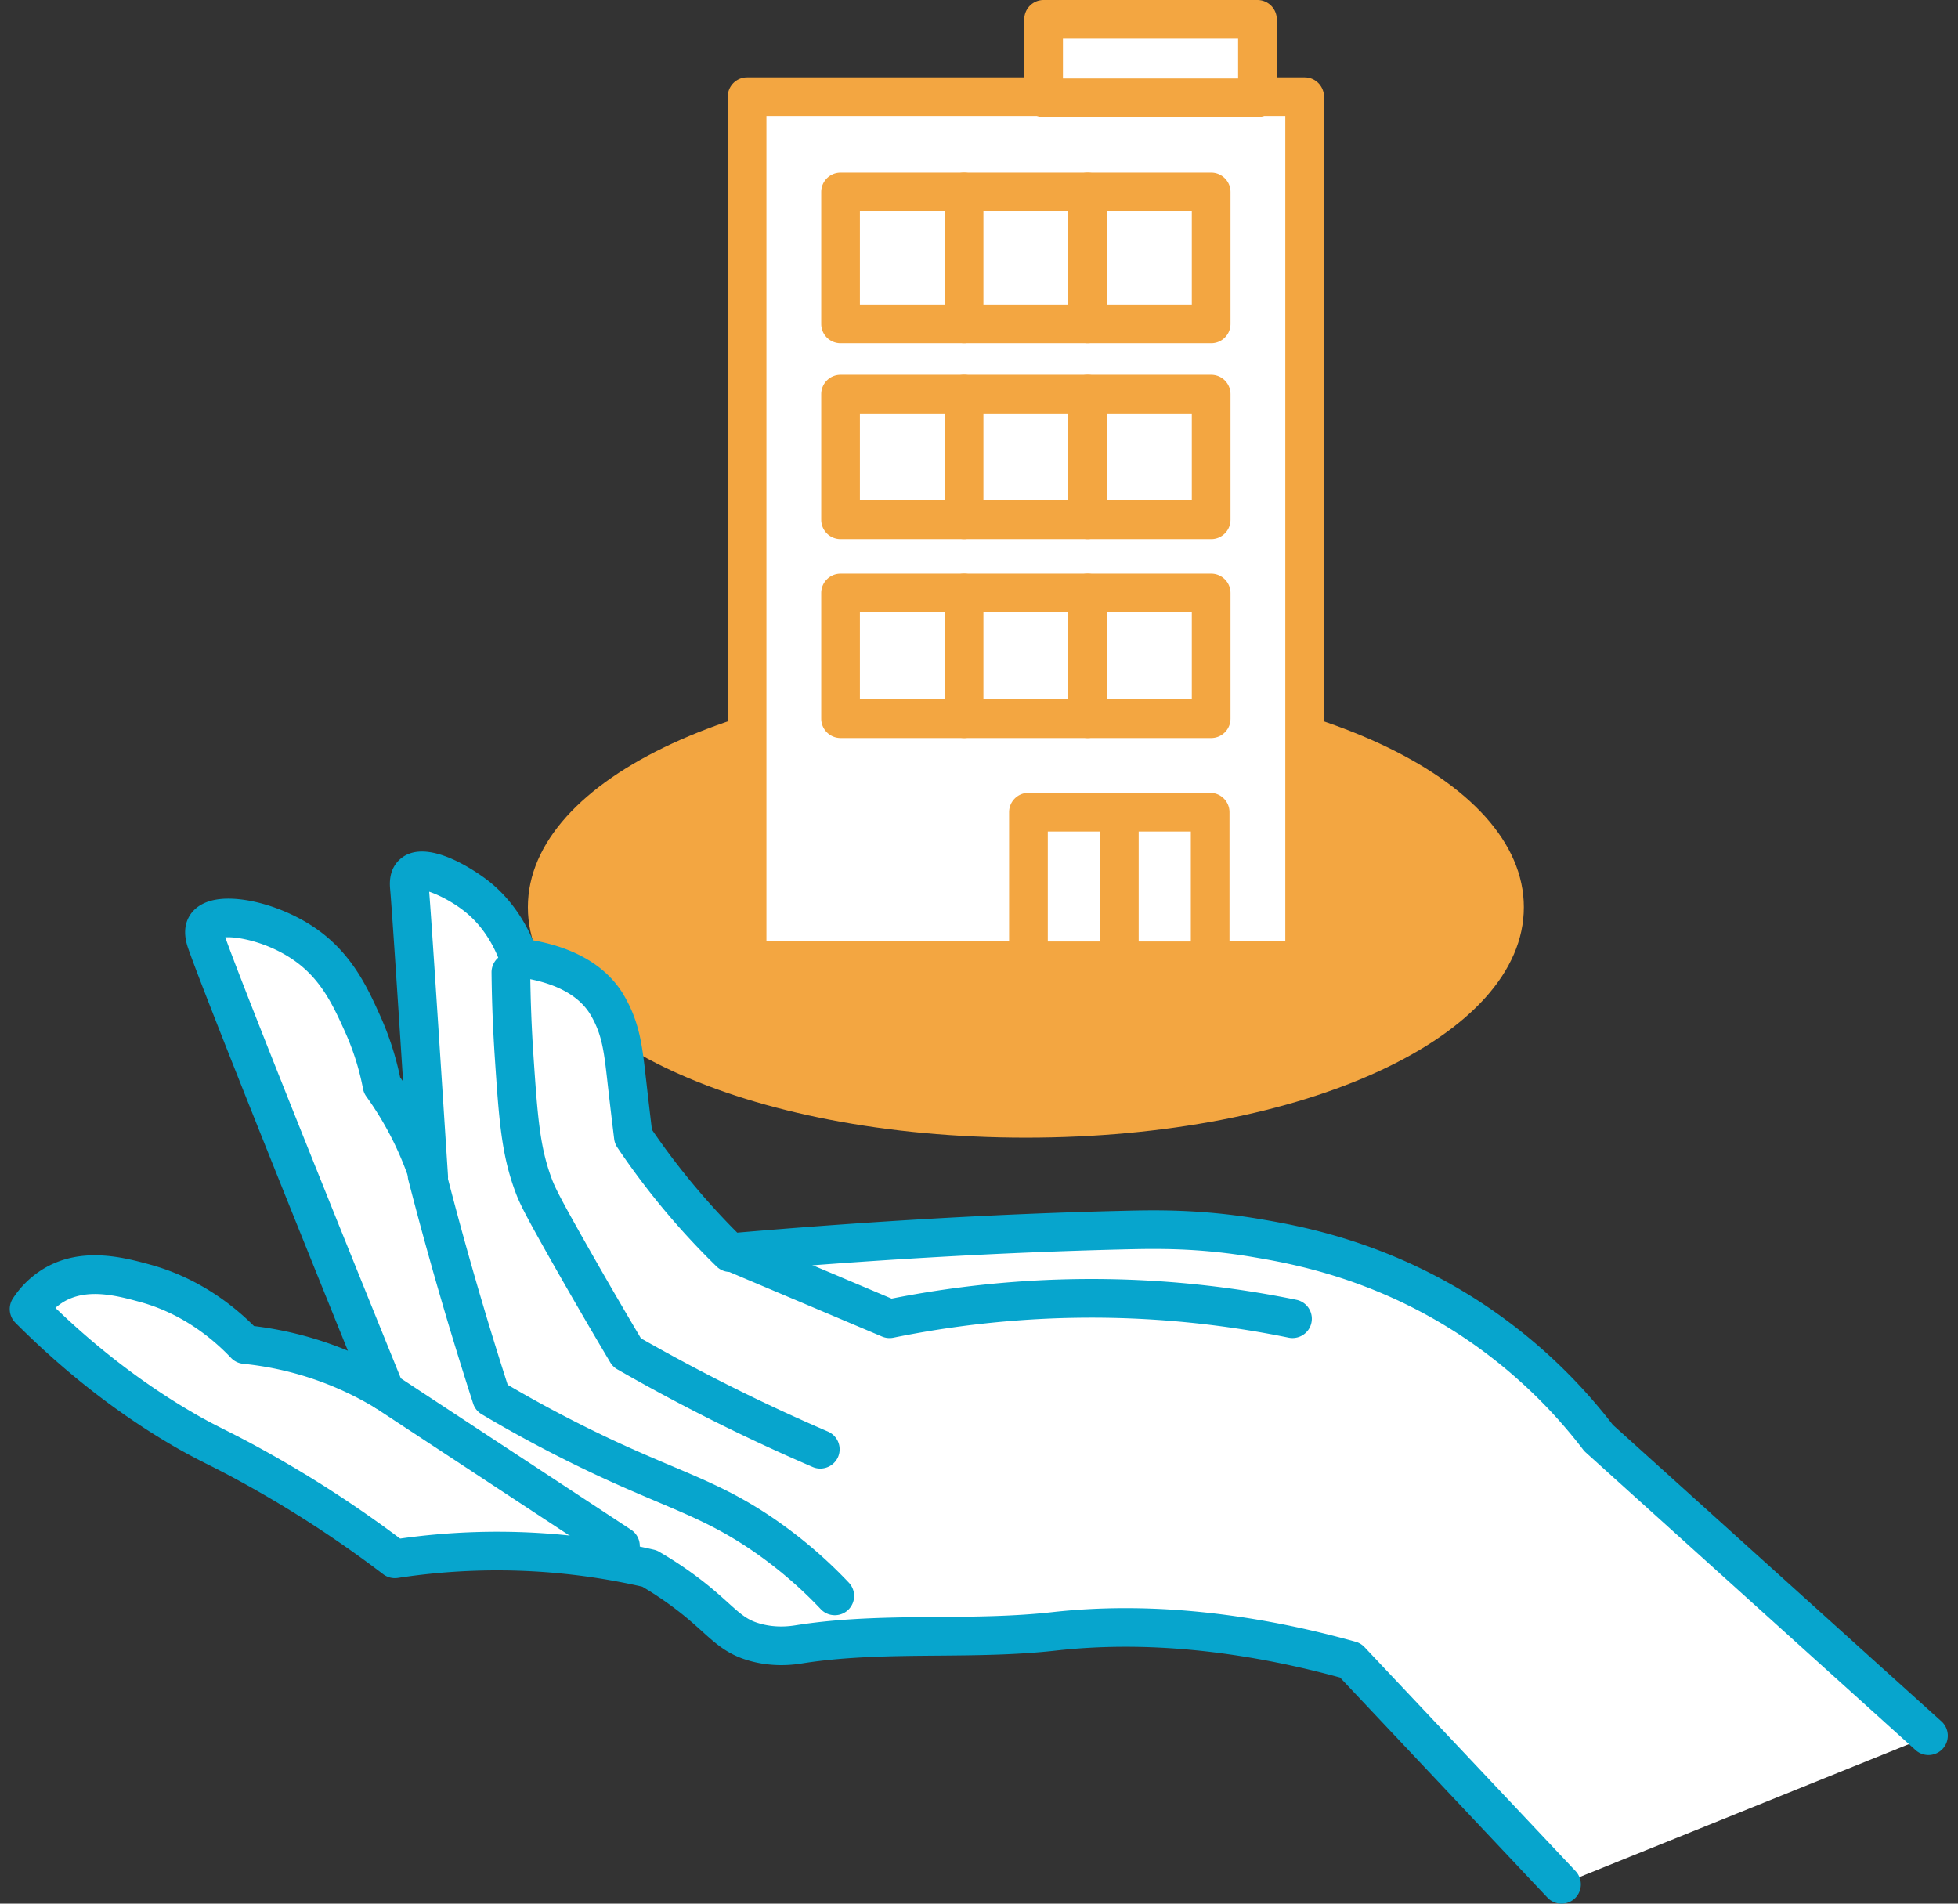 <svg width="144" height="140" viewBox="0 0 144 140" fill="none" xmlns="http://www.w3.org/2000/svg"><rect x="0" y="0" width="144" height="140" fill="#333333" stroke="none"/><path d="M75.446 82.245c19.442 0 35.203-6.95 35.203-15.525 0-8.574-15.761-15.525-35.203-15.525-19.441 0-35.202 6.951-35.202 15.525 0 8.574 15.76 15.525 35.202 15.525z" fill="#F3A641"/><path d="M75.447 83.667c-20.538 0-36.625-7.445-36.625-16.947 0-9.502 16.087-16.947 36.625-16.947 20.537 0 36.624 7.445 36.624 16.947 0 9.502-16.089 16.947-36.624 16.947zm0-31.05c-9.211 0-17.846 1.572-24.319 4.426-6.013 2.652-9.462 6.179-9.462 9.677 0 3.499 3.45 7.026 9.462 9.678 6.473 2.854 15.108 4.425 24.319 4.425 9.21 0 17.845-1.571 24.318-4.425 6.013-2.652 9.462-6.18 9.462-9.678 0-3.498-3.449-7.025-9.462-9.677-6.473-2.854-15.11-4.425-24.318-4.425z" fill="#F3A641"/><path d="M95.95 7.11H54.944v63.55h41.004V7.11z" fill="#fff"/><path d="M95.95 72.082H54.944a1.423 1.423 0 01-1.422-1.423V7.11c0-.784.637-1.421 1.422-1.421H95.95c.784 0 1.422.637 1.422 1.422v63.55c0 .784-.638 1.422-1.422 1.422zm-39.583-2.845h38.16V8.532h-38.16v60.705z" fill="#F3A641"/><path d="M70.903 14.121h-9.085v9.699h9.085v-9.699z" fill="#fff"/><path d="M70.903 25.242h-9.085a1.423 1.423 0 01-1.422-1.422v-9.699c0-.784.638-1.422 1.422-1.422h9.085c.785 0 1.422.638 1.422 1.422v9.7c0 .784-.637 1.421-1.422 1.421zm-7.663-2.844h6.241v-6.854h-6.24v6.854z" fill="#F3A641"/><path d="M79.987 14.121h-9.085v9.699h9.085v-9.699z" fill="#fff"/><path d="M79.988 25.242h-9.085a1.423 1.423 0 01-1.422-1.422v-9.699c0-.784.637-1.422 1.422-1.422h9.085c.784 0 1.422.638 1.422 1.422v9.7c0 .784-.635 1.421-1.422 1.421zm-7.663-2.844h6.24v-6.854h-6.24v6.854z" fill="#F3A641"/><path d="M89.073 14.121h-9.085v9.699h9.085v-9.699z" fill="#fff"/><path d="M89.076 25.242H79.99a1.423 1.423 0 01-1.422-1.422v-9.699c0-.784.637-1.422 1.422-1.422h9.085c.785 0 1.422.638 1.422 1.422v9.7c0 .784-.638 1.421-1.422 1.421zm-7.665-2.844h6.24v-6.854h-6.24v6.854z" fill="#F3A641"/><path d="M70.903 28.98h-9.085v9.242h9.085V28.98z" fill="#fff"/><path d="M70.903 39.646h-9.085a1.423 1.423 0 01-1.422-1.422v-9.241c0-.785.638-1.422 1.422-1.422h9.085c.785 0 1.422.637 1.422 1.422v9.241c0 .785-.637 1.422-1.422 1.422zm-7.663-2.844h6.241v-6.397h-6.24v6.397z" fill="#F3A641"/><path d="M79.987 28.98h-9.085v9.242h9.085V28.98z" fill="#fff"/><path d="M79.988 39.646h-9.085a1.423 1.423 0 01-1.422-1.422v-9.241c0-.785.637-1.422 1.422-1.422h9.085c.784 0 1.422.637 1.422 1.422v9.241c0 .785-.635 1.422-1.422 1.422zm-7.663-2.844h6.24v-6.397h-6.24v6.397z" fill="#F3A641"/><path d="M89.073 28.98h-9.085v9.242h9.085V28.98z" fill="#fff"/><path d="M89.076 39.646H79.99a1.423 1.423 0 01-1.422-1.422v-9.241c0-.785.637-1.422 1.422-1.422h9.085c.785 0 1.422.637 1.422 1.422v9.241c0 .785-.638 1.422-1.422 1.422zm-7.665-2.844h6.24v-6.397h-6.24v6.397z" fill="#F3A641"/><path d="M70.903 43.613h-9.085v9.242h9.085v-9.242z" fill="#fff"/><path d="M70.903 54.277h-9.085a1.423 1.423 0 01-1.422-1.422v-9.241c0-.785.638-1.423 1.422-1.423h9.085c.785 0 1.422.638 1.422 1.422v9.242c0 .785-.637 1.422-1.422 1.422zm-7.663-2.844h6.241v-6.397h-6.24v6.397z" fill="#F3A641"/><path d="M79.987 43.613h-9.085v9.242h9.085v-9.242z" fill="#fff"/><path d="M79.988 54.277h-9.085a1.423 1.423 0 01-1.422-1.422v-9.241c0-.785.637-1.423 1.422-1.423h9.085c.784 0 1.422.638 1.422 1.422v9.242c0 .785-.635 1.422-1.422 1.422zm-7.663-2.844h6.24v-6.397h-6.24v6.397z" fill="#F3A641"/><path d="M89.073 43.613h-9.085v9.242h9.085v-9.242z" fill="#fff"/><path d="M89.076 54.277H79.99a1.423 1.423 0 01-1.422-1.422v-9.241c0-.785.637-1.423 1.422-1.423h9.085c.785 0 1.422.638 1.422 1.422v9.242c0 .785-.638 1.422-1.422 1.422zm-7.665-2.844h6.24v-6.397h-6.24v6.397z" fill="#F3A641"/><path d="M89 59.728H75.637V70.66H89V59.729z" fill="#fff"/><path d="M88.999 72.082H75.635a1.423 1.423 0 01-1.422-1.422V59.73c0-.785.638-1.422 1.422-1.422H89c.784 0 1.422.637 1.422 1.422v10.93c0 .785-.635 1.422-1.422 1.422zM77.06 69.238h10.519v-8.087H77.06v8.087z" fill="#F3A641"/><path d="M82.32 72.082a1.423 1.423 0 01-1.422-1.422V59.73a1.423 1.423 0 012.845 0v10.93c0 .785-.638 1.422-1.422 1.422z" fill="#F3A641"/><path d="M92.48 1.422H76.75v5.771h15.73V1.422z" fill="#fff"/><path d="M92.48 8.616H76.75a1.423 1.423 0 01-1.421-1.422V1.422C75.329.638 75.966 0 76.75 0h15.728c.785 0 1.422.638 1.422 1.422v5.772c0 .786-.637 1.422-1.422 1.422zM78.172 5.77h12.884V2.844H78.173v2.927z" fill="#F3A641"/><path d="M117.568 105.75c-3.19-4.157-6.537-6.82-8.888-8.414-6.763-4.591-13.24-5.77-16.236-6.281-4.115-.704-7.286-.655-9.837-.593-6.508.157-16.235.557-28.916 1.66a54.349 54.349 0 01-7.11-8.534c-.233-1.907-.39-3.28-.475-4.029-.267-2.368-.417-3.866-1.412-5.591l-.128-.216c-1.531-2.396-4.57-3.095-6.4-3.318-.881-2.534-2.308-3.887-3.081-4.503-1.458-1.164-3.965-2.401-4.74-1.66-.3.285-.252.78-.237.948.17 1.916.692 10.098 1.422 21.332a24.832 24.832 0 00-3.437-6.755 20.137 20.137 0 00-1.422-4.503c-.849-1.882-1.84-4.077-4.03-5.689-2.716-1.998-6.712-2.687-7.466-1.54-.26.398-.083.943 0 1.185.84 2.446 6 15.425 13.155 33.064a24.75 24.75 0 00-10.31-3.437c-1.356-1.427-3.793-3.534-7.348-4.503-1.794-.49-4.568-1.247-6.874.237a5.7 5.7 0 00-1.659 1.66c4.501 4.524 8.635 7.299 11.614 9.006 1.55.889 2.434 1.239 4.503 2.37a84.45 84.45 0 0110.785 6.992 49.732 49.732 0 0110.666-.474c3.057.194 5.767.652 8.059 1.185.628.363 1.656.991 2.844 1.896 2.301 1.757 2.925 2.878 4.622 3.437 1.585.522 2.96.332 3.555.237 6.174-.974 12.515-.253 18.724-.948 4.985-.557 12.214-.54 21.806 2.133 5.174 5.492 10.351 10.981 15.525 16.473l27.02-10.903c-8.099-7.307-16.198-14.617-24.294-21.924z" fill="#fff"/><path d="M114.843 140c-.377 0-.756-.149-1.036-.445l-15.252-16.184c-7.45-2.034-14.475-2.702-20.886-1.984-2.901.325-5.838.348-8.68.372-3.304.026-6.722.055-9.98.569-.56.088-2.26.355-4.222-.292-1.363-.448-2.19-1.194-3.148-2.059-.514-.465-1.1-.993-1.891-1.598a25.629 25.629 0 00-2.51-1.69 48.36 48.36 0 00-7.62-1.104 48.244 48.244 0 00-10.36.46 1.423 1.423 0 01-1.079-.275 83.243 83.243 0 00-10.604-6.874c-.962-.526-1.674-.884-2.302-1.202a45.351 45.351 0 01-2.228-1.182c-4.207-2.413-8.215-5.521-11.915-9.237a1.424 1.424 0 01-.177-1.79 7.05 7.05 0 012.076-2.069c2.84-1.825 6.08-.94 8.016-.412 2.804.765 5.435 2.323 7.637 4.517a26.23 26.23 0 016.904 1.816c-6.31-15.587-10.96-27.295-11.758-29.625-.328-.953-.275-1.77.156-2.427.265-.406.806-.927 1.875-1.119 2.064-.37 5.342.616 7.622 2.294 2.491 1.835 3.596 4.281 4.482 6.25a21.736 21.736 0 011.463 4.514c.073.106.15.213.22.32-.48-7.426-.827-12.728-.957-14.196-.08-.893.147-1.6.67-2.102 2.084-1.996 6.428 1.43 6.61 1.576 1.373 1.095 2.475 2.581 3.222 4.33 2.285.401 5.015 1.406 6.57 3.838.01.012.017.026.024.04l.128.216c1.128 1.955 1.32 3.648 1.583 5.987l.02.17c.13 1.15.274 2.385.43 3.677a52.132 52.132 0 002.35 3.18 53.355 53.355 0 003.924 4.393c9.962-.854 19.498-1.397 28.35-1.607 2.28-.055 5.73-.138 10.112.611 2.884.493 9.637 1.65 16.795 6.506a39.75 39.75 0 019.137 8.621l24.2 21.839a1.422 1.422 0 01-1.906 2.109l-24.294-21.924a1.322 1.322 0 01-.176-.19 36.916 36.916 0 00-8.559-8.103c-6.646-4.511-12.974-5.594-15.676-6.056-4.11-.704-7.262-.628-9.562-.574-8.987.216-18.686.773-28.826 1.654a1.422 1.422 0 01-1.116-.398 55.465 55.465 0 01-7.298-8.755 1.437 1.437 0 01-.232-.621 493.857 493.857 0 01-.477-4.041l-.019-.171c-.251-2.22-.388-3.444-1.21-4.868l-.108-.178c-1.161-1.797-3.555-2.437-5.36-2.655a1.423 1.423 0 01-1.172-.943c-.557-1.598-1.465-2.932-2.626-3.859-.898-.718-1.963-1.254-2.633-1.47.168 2.13.538 7.83 1.033 15.478l.35 5.409a1.42 1.42 0 01-1.149 1.488 1.42 1.42 0 01-1.62-.953 23.655 23.655 0 00-1.229-3.017 23.534 23.534 0 00-2.01-3.351 1.409 1.409 0 01-.241-.564 18.663 18.663 0 00-1.323-4.186c-.83-1.837-1.685-3.736-3.576-5.13-1.925-1.417-4.245-1.893-5.23-1.82.982 2.79 6.194 15.883 13.08 32.849a1.42 1.42 0 01-2.053 1.752 23.316 23.316 0 00-9.718-3.238 1.421 1.421 0 01-.889-.436c-1.334-1.406-3.581-3.262-6.69-4.11-1.67-.455-3.957-1.08-5.732.061-.17.112-.336.235-.49.375 3.256 3.136 6.745 5.776 10.383 7.862.782.448 1.39.756 2.096 1.112.647.327 1.381.696 2.384 1.244a86.32 86.32 0 0110.486 6.746 51.136 51.136 0 0110.372-.401c2.78.178 5.57.588 8.29 1.218.138.031.269.083.39.154a28.202 28.202 0 012.995 1.998c.887.676 1.543 1.271 2.072 1.747.863.78 1.34 1.209 2.13 1.47 1.312.431 2.459.251 2.89.182 3.468-.547 6.992-.576 10.4-.602 2.769-.023 5.634-.045 8.389-.353 6.885-.77 14.403-.038 22.346 2.176.249.069.476.206.652.393l15.524 16.473a1.423 1.423 0 01-.059 2.01 1.428 1.428 0 01-.974.384z" fill="#07A5CD"/><path d="M60.327 108.002c-.188 0-.38-.037-.562-.116a142.595 142.595 0 01-9.1-4.309 143.018 143.018 0 01-5.266-2.872 1.425 1.425 0 01-.514-.505 412.247 412.247 0 01-4.283-7.374c-2.16-3.816-2.423-4.427-2.705-5.184-1.03-2.78-1.201-5.302-1.507-9.879a110.952 110.952 0 01-.24-6.243 1.422 1.422 0 011.408-1.436h.015c.78 0 1.412.628 1.422 1.408.021 2.033.1 4.079.234 6.082.31 4.636.484 6.783 1.337 9.08.223.602.505 1.225 2.512 4.771 1.337 2.361 2.7 4.712 4.06 7a138.522 138.522 0 0013.752 6.855 1.423 1.423 0 01.745 1.867 1.427 1.427 0 01-1.308.855z" fill="#07A5CD"/><path d="M61.395 118.786c-.376 0-.753-.149-1.033-.445a31.167 31.167 0 00-4.873-4.193c-2.48-1.721-4.451-2.558-7.18-3.714-1.222-.519-2.609-1.105-4.22-1.854a97.709 97.709 0 01-8.661-4.57 1.413 1.413 0 01-.629-.784 284.297 284.297 0 01-4.766-16.437 1.421 1.421 0 112.754-.707 273.532 273.532 0 004.55 15.76 94.612 94.612 0 007.944 4.164c1.569.728 2.931 1.304 4.133 1.813 2.778 1.178 4.973 2.107 7.694 3.997a34.072 34.072 0 015.319 4.576 1.42 1.42 0 01-.057 2.01 1.42 1.42 0 01-.974.384zm-15.765-3.673c-.268 0-.54-.075-.78-.234l-17.303-11.377a1.423 1.423 0 011.562-2.378l17.303 11.377a1.423 1.423 0 01-.782 2.612zm49.422-16.71c-.094 0-.19-.01-.286-.029a72.59 72.59 0 00-11.16-1.393 72.75 72.75 0 00-17.899 1.396 1.423 1.423 0 01-.837-.083l-11.495-4.86a1.422 1.422 0 011.107-2.618l11.092 4.688a75.635 75.635 0 0118.168-1.363c3.88.18 7.781.668 11.597 1.45a1.42 1.42 0 01-.287 2.812z" fill="#07A5CD"/></svg>